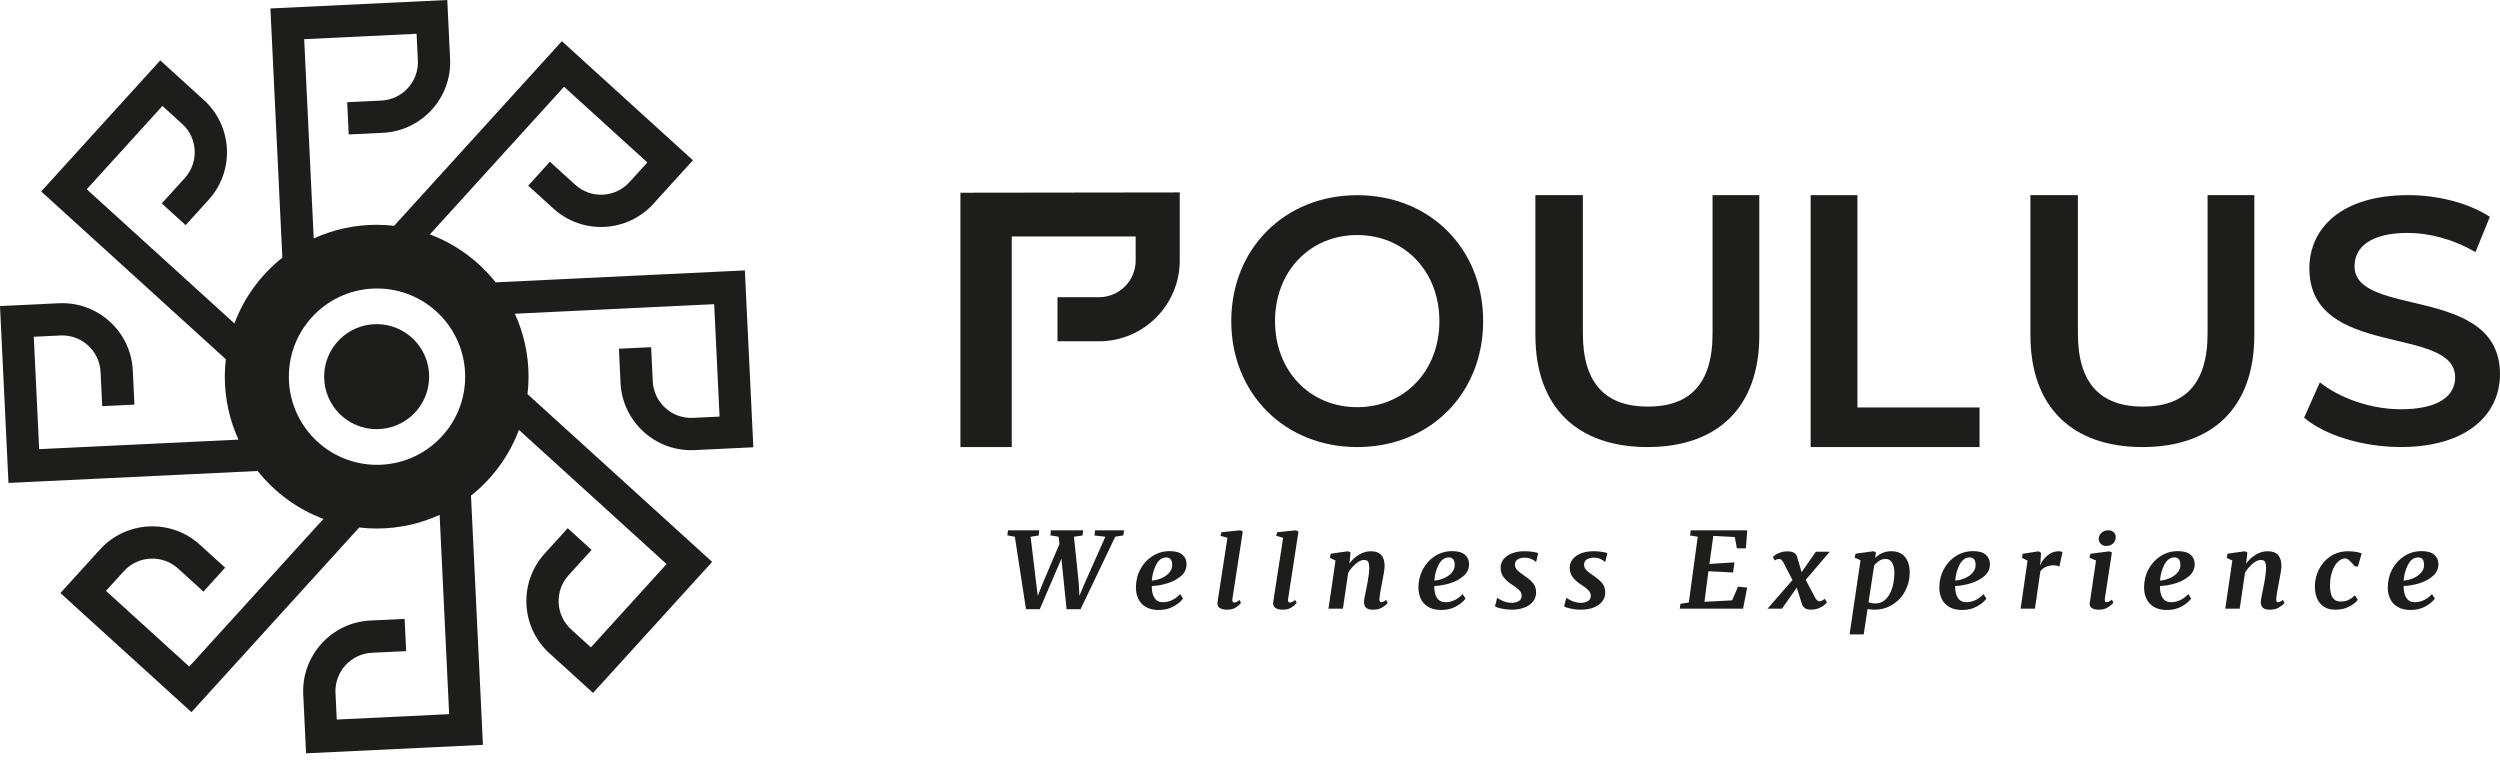 <svg xmlns="http://www.w3.org/2000/svg" width="207" height="63" viewBox="0 0 207 63" fill="none">
  <path d="M31.187 35.535C33.589 35.535 35.535 33.589 35.535 31.187C35.535 28.786 33.589 26.839 31.187 26.839C28.786 26.839 26.839 28.786 26.839 31.187C26.839 33.589 28.786 35.535 31.187 35.535Z" fill="#1D1D1B"/>
  <path d="M43.764 31.187C43.764 29.327 43.356 27.564 42.631 25.976L59.133 25.186L59.58 34.493L57.375 34.599C55.625 34.683 54.133 33.327 54.049 31.577L53.913 28.747L51.245 28.874L51.38 31.705C51.534 34.927 54.281 37.421 57.503 37.268L62.376 37.035L61.674 22.39L41.04 23.378C39.631 21.604 37.754 20.217 35.595 19.409L46.704 7.183L53.601 13.45L52.118 15.083C50.94 16.381 48.927 16.476 47.629 15.299L45.532 13.393L43.734 15.371L45.832 17.277C48.22 19.446 51.925 19.268 54.095 16.88L57.375 13.27L46.523 3.41L32.632 18.698C32.158 18.643 31.676 18.613 31.187 18.613C29.327 18.613 27.564 19.02 25.976 19.745L25.186 3.243L34.493 2.797L34.599 5.001C34.683 6.752 33.327 8.243 31.577 8.327L28.747 8.463L28.874 11.132L31.705 10.996C34.927 10.842 37.421 8.096 37.268 4.874L37.035 0L22.39 0.7L23.378 21.335C21.604 22.744 20.217 24.62 19.409 26.78L7.183 15.671L13.45 8.773L15.083 10.257C16.381 11.434 16.476 13.448 15.299 14.745L13.393 16.843L15.371 18.64L17.277 16.542C19.446 14.155 19.268 10.449 16.88 8.28L13.27 5L3.41 15.852L18.698 29.743C18.643 30.217 18.613 30.699 18.613 31.187C18.613 33.047 19.02 34.811 19.745 36.401L3.243 37.19L2.797 27.883L5.001 27.778C6.752 27.694 8.243 29.049 8.327 30.799L8.463 33.63L11.132 33.502L10.996 30.671C10.842 27.449 8.096 24.955 4.874 25.109L0 25.342L0.702 39.987L21.337 38.998C22.745 40.773 24.622 42.159 26.781 42.966L15.672 55.191L8.775 48.925L10.258 47.291C11.436 45.994 13.45 45.899 14.747 47.076L16.845 48.982L18.642 47.003L16.544 45.098C14.156 42.929 10.451 43.107 8.282 45.494L5.001 49.105L15.853 58.965L29.744 43.676C30.218 43.731 30.7 43.762 31.189 43.762C33.049 43.762 34.812 43.354 36.401 42.63L37.19 59.132L27.883 59.578L27.778 57.373C27.694 55.623 29.049 54.132 30.799 54.048L33.63 53.912L33.502 51.243L30.671 51.379C27.449 51.532 24.955 54.279 25.109 57.501L25.342 62.375L39.987 61.674L38.998 41.04C40.773 39.631 42.159 37.754 42.968 35.595L55.193 46.704L48.927 53.601L47.293 52.118C45.996 50.94 45.9 48.927 47.078 47.629L48.983 45.532L47.005 43.734L45.1 45.832C42.931 48.22 43.108 51.925 45.496 54.095L49.106 57.375L58.967 46.523L43.678 32.632C43.733 32.158 43.764 31.676 43.764 31.187ZM23.917 31.187C23.917 27.157 27.184 23.887 31.216 23.887C35.249 23.887 38.516 27.155 38.516 31.187C38.516 35.22 35.249 38.487 31.216 38.487C27.184 38.487 23.917 35.22 23.917 31.187Z" fill="#1D1D1B"/>
  <path d="M90.623 44.337L91.525 44.442L89.774 48.38L89.371 49.341L89.326 48.328L88.924 44.442L89.636 44.337L89.681 43.91H87.016L86.971 44.328L87.655 44.442L87.719 45.053L86.294 48.406L85.929 49.341L85.801 48.328L85.335 44.442L86.011 44.337L86.049 43.91H83.464L83.409 44.328L84.03 44.442L84.952 50.441H86.094L87.883 46.266L88.313 50.441H89.471L92.339 44.442L93.014 44.328L93.069 43.91H90.668L90.623 44.337Z" fill="#1D1D1B"/>
  <path d="M97.771 47.71C98.088 47.442 98.246 47.107 98.246 46.706C98.246 46.387 98.132 46.13 97.903 45.931C97.675 45.734 97.326 45.633 96.859 45.633C96.335 45.633 95.861 45.768 95.433 46.036C95.008 46.305 94.672 46.669 94.424 47.13C94.178 47.591 94.054 48.1 94.054 48.658C94.054 48.988 94.118 49.292 94.246 49.57C94.374 49.85 94.579 50.075 94.862 50.248C95.146 50.421 95.506 50.507 95.945 50.507C96.414 50.507 96.826 50.407 97.182 50.206C97.538 50.005 97.795 49.79 97.954 49.561L97.716 49.192C97.29 49.638 96.815 49.862 96.291 49.862C95.974 49.862 95.739 49.739 95.584 49.493C95.429 49.247 95.358 48.923 95.369 48.521C95.765 48.509 96.184 48.438 96.629 48.307C97.074 48.176 97.454 47.975 97.771 47.709V47.71ZM95.37 48.071C95.408 47.586 95.529 47.144 95.736 46.748C95.943 46.352 96.226 46.153 96.585 46.153C96.737 46.153 96.855 46.208 96.936 46.316C97.019 46.424 97.059 46.58 97.059 46.78C97.059 47.031 96.969 47.254 96.789 47.447C96.609 47.639 96.388 47.788 96.123 47.895C95.857 48.001 95.607 48.06 95.369 48.071H95.37Z" fill="#1D1D1B"/>
  <path d="M102.902 44.013L102.691 43.907L101.138 44.069L101.056 44.367L101.632 44.529L100.838 49.677C100.813 49.849 100.8 49.946 100.8 49.967C100.807 50.145 100.883 50.274 101.028 50.358C101.174 50.441 101.363 50.483 101.595 50.483C101.892 50.483 102.136 50.421 102.326 50.297C102.515 50.174 102.657 50.049 102.754 49.926L102.636 49.677C102.526 49.763 102.441 49.819 102.376 49.847C102.311 49.874 102.253 49.887 102.198 49.887C102.088 49.887 102.033 49.821 102.033 49.685C102.033 49.648 102.036 49.619 102.043 49.596L102.902 44.013Z" fill="#1D1D1B"/>
  <path d="M107.513 44.013L107.303 43.907L105.75 44.069L105.667 44.367L106.243 44.529L105.449 49.677C105.425 49.849 105.412 49.946 105.412 49.967C105.418 50.145 105.494 50.274 105.64 50.358C105.786 50.441 105.975 50.483 106.206 50.483C106.504 50.483 106.748 50.421 106.937 50.297C107.126 50.174 107.269 50.049 107.366 49.926L107.248 49.677C107.138 49.763 107.052 49.819 106.987 49.847C106.923 49.874 106.864 49.887 106.809 49.887C106.699 49.887 106.644 49.821 106.644 49.685C106.644 49.648 106.648 49.619 106.654 49.596L107.513 44.013Z" fill="#1D1D1B"/>
  <path d="M114.535 49.821C114.473 49.849 114.417 49.863 114.362 49.863C114.265 49.863 114.216 49.794 114.216 49.654V49.62C114.223 49.425 114.268 49.106 114.354 48.666C114.371 48.589 114.392 48.477 114.418 48.331C114.57 47.578 114.646 47.092 114.646 46.874C114.646 46.054 114.269 45.643 113.514 45.643C113.173 45.643 112.848 45.735 112.537 45.92C112.226 46.104 111.958 46.35 111.733 46.657L111.824 45.737L111.613 45.645L110.188 45.845L110.116 46.188L110.581 46.415L109.998 50.4H111.193L111.631 47.419C111.808 47.13 112.019 46.88 112.265 46.673C112.511 46.466 112.736 46.363 112.937 46.363C113.102 46.363 113.215 46.41 113.279 46.505C113.344 46.601 113.375 46.775 113.375 47.032C113.375 47.178 113.362 47.349 113.338 47.547C113.313 47.746 113.281 47.953 113.242 48.171C113.202 48.39 113.178 48.522 113.165 48.574L113.11 48.859C113 49.355 112.941 49.688 112.937 49.855C112.937 50.044 112.992 50.196 113.102 50.311C113.212 50.426 113.409 50.483 113.695 50.483C113.981 50.483 114.247 50.42 114.452 50.295C114.659 50.169 114.808 50.048 114.9 49.931L114.772 49.672C114.675 49.745 114.596 49.795 114.535 49.823V49.821Z" fill="#1D1D1B"/>
  <path d="M121.163 47.71C121.48 47.442 121.639 47.107 121.639 46.706C121.639 46.387 121.524 46.13 121.296 45.931C121.068 45.734 120.718 45.633 120.251 45.633C119.727 45.633 119.253 45.768 118.826 46.036C118.401 46.305 118.064 46.669 117.817 47.13C117.571 47.591 117.446 48.1 117.446 48.658C117.446 48.988 117.511 49.292 117.639 49.57C117.766 49.85 117.972 50.075 118.255 50.248C118.538 50.421 118.899 50.507 119.337 50.507C119.806 50.507 120.219 50.407 120.574 50.206C120.93 50.005 121.187 49.79 121.346 49.561L121.108 49.192C120.683 49.638 120.207 49.862 119.683 49.862C119.366 49.862 119.132 49.739 118.976 49.493C118.821 49.247 118.75 48.923 118.761 48.521C119.157 48.509 119.576 48.438 120.021 48.307C120.466 48.176 120.846 47.976 121.163 47.709V47.71ZM118.761 48.071C118.798 47.586 118.92 47.144 119.127 46.748C119.334 46.352 119.617 46.153 119.976 46.153C120.128 46.153 120.246 46.208 120.327 46.316C120.409 46.424 120.45 46.58 120.45 46.78C120.45 47.031 120.359 47.254 120.18 47.447C120 47.639 119.779 47.788 119.513 47.895C119.248 48.001 118.997 48.06 118.76 48.071H118.761Z" fill="#1D1D1B"/>
  <path d="M126.212 45.643C125.828 45.643 125.489 45.7 125.194 45.815C124.898 45.929 124.667 46.09 124.5 46.297C124.332 46.504 124.25 46.74 124.25 47.008C124.25 47.32 124.337 47.587 124.51 47.807C124.683 48.027 124.898 48.22 125.154 48.382C125.434 48.559 125.644 48.72 125.783 48.859C125.924 48.998 125.993 49.155 125.993 49.328C125.993 49.528 125.912 49.677 125.751 49.771C125.589 49.866 125.396 49.913 125.172 49.913C124.934 49.913 124.706 49.868 124.487 49.779C124.269 49.69 124.094 49.595 123.966 49.494L123.784 50.206C123.869 50.272 124.054 50.336 124.34 50.395C124.626 50.454 124.906 50.483 125.18 50.483C125.545 50.483 125.88 50.428 126.184 50.319C126.488 50.211 126.732 50.049 126.915 49.834C127.098 49.619 127.189 49.358 127.189 49.051C127.189 48.744 127.106 48.492 126.943 48.293C126.778 48.094 126.542 47.89 126.231 47.676C125.951 47.492 125.749 47.335 125.624 47.202C125.5 47.071 125.437 46.922 125.437 46.754C125.437 46.565 125.511 46.421 125.66 46.322C125.809 46.225 126.006 46.175 126.249 46.175C126.467 46.175 126.661 46.217 126.828 46.301C126.994 46.386 127.116 46.466 127.189 46.544L127.362 45.798C127.282 45.76 127.127 45.722 126.896 45.69C126.664 45.656 126.436 45.64 126.212 45.64V45.643Z" fill="#1D1D1B"/>
  <path d="M131.936 45.643C131.553 45.643 131.213 45.7 130.919 45.815C130.623 45.929 130.391 46.09 130.225 46.297C130.056 46.504 129.974 46.74 129.974 47.008C129.974 47.32 130.061 47.587 130.234 47.807C130.407 48.027 130.623 48.22 130.878 48.382C131.158 48.559 131.368 48.72 131.507 48.859C131.648 48.998 131.718 49.155 131.718 49.328C131.718 49.528 131.637 49.677 131.475 49.771C131.313 49.866 131.121 49.913 130.896 49.913C130.658 49.913 130.43 49.868 130.212 49.779C129.993 49.69 129.819 49.595 129.691 49.494L129.508 50.206C129.594 50.272 129.778 50.336 130.064 50.395C130.351 50.454 130.631 50.483 130.904 50.483C131.27 50.483 131.604 50.428 131.908 50.319C132.213 50.211 132.457 50.049 132.64 49.834C132.822 49.619 132.913 49.358 132.913 49.051C132.913 48.744 132.83 48.492 132.667 48.293C132.502 48.094 132.266 47.89 131.955 47.676C131.676 47.492 131.473 47.335 131.349 47.202C131.224 47.071 131.161 46.922 131.161 46.754C131.161 46.565 131.236 46.421 131.384 46.322C131.533 46.225 131.731 46.175 131.973 46.175C132.192 46.175 132.386 46.217 132.552 46.301C132.719 46.386 132.84 46.466 132.913 46.544L133.086 45.798C133.007 45.76 132.851 45.722 132.62 45.69C132.389 45.656 132.161 45.64 131.936 45.64V45.643Z" fill="#1D1D1B"/>
  <path d="M143.64 44.467L143.815 45.402H144.562L144.672 43.909H139.99L139.935 44.336L140.574 44.441L139.834 49.884L139.14 49.997L139.085 50.399H144.326L144.664 48.652L143.906 48.574L143.422 49.709L141.13 49.831L141.458 47.298L143.495 47.403L143.613 46.563L141.541 46.694L141.861 44.372L143.64 44.467Z" fill="#1D1D1B"/>
  <path d="M150.351 45.684L149.174 47.376L148.79 46.078C148.753 45.944 148.668 45.839 148.53 45.764C148.393 45.688 148.215 45.651 147.996 45.651C147.789 45.651 147.6 45.68 147.43 45.739C147.26 45.797 147.12 45.865 147.01 45.939C146.9 46.015 146.827 46.075 146.791 46.119L146.946 46.411C147.056 46.327 147.187 46.285 147.34 46.285C147.406 46.285 147.466 46.313 147.517 46.369C147.569 46.426 147.623 46.5 147.678 46.596L148.417 48.027L146.353 50.397H147.548L148.771 48.655L149.209 50.044C149.264 50.184 149.348 50.292 149.465 50.366C149.58 50.442 149.738 50.48 149.94 50.48C150.178 50.48 150.392 50.441 150.584 50.363C150.777 50.285 150.93 50.198 151.045 50.104C151.16 50.009 151.236 49.934 151.273 49.878L151.091 49.585C150.914 49.719 150.762 49.786 150.634 49.786C150.562 49.786 150.487 49.742 150.411 49.656C150.335 49.571 150.275 49.477 150.233 49.376L149.512 48.011L151.503 45.684H150.353H150.351Z" fill="#1D1D1B"/>
  <path d="M156.579 45.643C156.31 45.643 156.064 45.695 155.84 45.798C155.615 45.902 155.422 46.035 155.264 46.196L155.328 45.735L155.118 45.643L153.64 45.844L153.567 46.178L154.051 46.387L153.146 52.526H154.314L154.635 50.424C154.835 50.463 155.015 50.483 155.173 50.483C155.757 50.483 156.273 50.339 156.721 50.051C157.169 49.763 157.514 49.384 157.758 48.915C158.001 48.446 158.124 47.946 158.124 47.416C158.124 46.858 157.992 46.423 157.73 46.109C157.468 45.797 157.085 45.64 156.58 45.64L156.579 45.643ZM156.684 48.648C156.571 49.033 156.398 49.349 156.163 49.595C155.929 49.84 155.637 49.964 155.291 49.964C155.047 49.964 154.856 49.929 154.715 49.863L155.181 46.814C155.303 46.664 155.443 46.536 155.602 46.432C155.76 46.329 155.933 46.277 156.123 46.277C156.36 46.277 156.542 46.384 156.666 46.596C156.791 46.808 156.854 47.087 156.854 47.434C156.854 47.858 156.797 48.263 156.686 48.648H156.684Z" fill="#1D1D1B"/>
  <path d="M164.293 47.71C164.61 47.442 164.767 47.107 164.767 46.706C164.767 46.387 164.652 46.13 164.424 45.931C164.196 45.734 163.846 45.633 163.379 45.633C162.855 45.633 162.381 45.768 161.954 46.036C161.528 46.305 161.192 46.669 160.944 47.13C160.699 47.591 160.574 48.1 160.574 48.658C160.574 48.988 160.639 49.292 160.767 49.57C160.894 49.85 161.1 50.075 161.383 50.248C161.666 50.421 162.027 50.507 162.465 50.507C162.934 50.507 163.346 50.407 163.702 50.206C164.058 50.005 164.315 49.79 164.474 49.561L164.236 49.192C163.811 49.638 163.335 49.862 162.811 49.862C162.494 49.862 162.258 49.739 162.104 49.493C161.949 49.247 161.878 48.923 161.889 48.521C162.285 48.509 162.704 48.438 163.149 48.307C163.594 48.176 163.974 47.976 164.291 47.709L164.293 47.71ZM161.892 48.071C161.93 47.586 162.051 47.144 162.258 46.748C162.465 46.352 162.748 46.153 163.107 46.153C163.259 46.153 163.377 46.208 163.458 46.316C163.541 46.424 163.581 46.58 163.581 46.78C163.581 47.031 163.49 47.254 163.311 47.447C163.131 47.639 162.91 47.788 162.644 47.895C162.379 48.001 162.128 48.06 161.891 48.071H161.892Z" fill="#1D1D1B"/>
  <path d="M169.511 46.007C169.228 46.25 169.029 46.531 168.912 46.848L168.95 46.529L168.995 45.768L168.785 45.65L167.479 45.85L167.416 46.185L167.882 46.419L167.306 50.397H168.493L168.941 47.307C169.051 47.146 169.207 47.021 169.407 46.935C169.608 46.85 169.818 46.806 170.038 46.806C170.153 46.806 170.253 46.819 170.334 46.843C170.417 46.869 170.475 46.895 170.512 46.923L170.777 45.718C170.692 45.667 170.588 45.642 170.467 45.642C170.114 45.642 169.795 45.763 169.512 46.005L169.511 46.007Z" fill="#1D1D1B"/>
  <path d="M174.569 43.909C174.337 43.909 174.147 43.979 173.998 44.118C173.849 44.257 173.775 44.43 173.775 44.637C173.775 44.787 173.834 44.92 173.953 45.035C174.071 45.15 174.213 45.206 174.378 45.206C174.633 45.206 174.831 45.135 174.972 44.993C175.111 44.85 175.182 44.673 175.182 44.461C175.182 44.31 175.127 44.181 175.017 44.071C174.907 43.962 174.758 43.907 174.569 43.907V43.909Z" fill="#1D1D1B"/>
  <path d="M174.611 49.813C174.545 49.847 174.483 49.863 174.428 49.863C174.325 49.863 174.273 49.797 174.273 49.663C174.273 49.624 174.276 49.59 174.282 49.562L174.866 45.743L174.648 45.651L173.077 45.852L173.014 46.178L173.553 46.413L173.407 47.385C173.194 48.781 173.069 49.624 173.034 49.915L173.024 49.999C173.024 50.15 173.09 50.269 173.225 50.355C173.359 50.441 173.545 50.484 173.781 50.484C174.074 50.484 174.321 50.42 174.525 50.292C174.729 50.164 174.883 50.035 174.986 49.907L174.868 49.648C174.765 49.726 174.679 49.782 174.612 49.816L174.611 49.813Z" fill="#1D1D1B"/>
  <path d="M181.248 47.71C181.565 47.442 181.721 47.107 181.721 46.706C181.721 46.387 181.607 46.13 181.379 45.931C181.15 45.734 180.801 45.633 180.334 45.633C179.81 45.633 179.336 45.768 178.909 46.036C178.483 46.305 178.147 46.669 177.899 47.13C177.653 47.591 177.529 48.1 177.529 48.658C177.529 48.988 177.592 49.292 177.721 49.57C177.849 49.85 178.055 50.075 178.338 50.248C178.621 50.421 178.981 50.507 179.42 50.507C179.889 50.507 180.301 50.407 180.657 50.206C181.013 50.005 181.27 49.79 181.429 49.561L181.191 49.192C180.766 49.638 180.29 49.862 179.766 49.862C179.449 49.862 179.214 49.739 179.059 49.493C178.904 49.247 178.833 48.923 178.844 48.521C179.24 48.509 179.659 48.438 180.104 48.307C180.549 48.176 180.929 47.976 181.246 47.709L181.248 47.71ZM178.847 48.071C178.884 47.586 179.006 47.144 179.213 46.748C179.42 46.352 179.703 46.153 180.062 46.153C180.214 46.153 180.332 46.208 180.413 46.316C180.495 46.424 180.536 46.58 180.536 46.78C180.536 47.031 180.445 47.254 180.266 47.447C180.086 47.639 179.865 47.788 179.599 47.895C179.334 48.001 179.083 48.06 178.846 48.071H178.847Z" fill="#1D1D1B"/>
  <path d="M188.79 49.821C188.729 49.849 188.672 49.863 188.617 49.863C188.52 49.863 188.471 49.794 188.471 49.654V49.62C188.478 49.425 188.523 49.106 188.609 48.666C188.627 48.589 188.648 48.477 188.674 48.331C188.826 47.578 188.902 47.092 188.902 46.874C188.902 46.054 188.525 45.643 187.769 45.643C187.428 45.643 187.103 45.735 186.792 45.92C186.482 46.104 186.213 46.35 185.988 46.657L186.079 45.737L185.869 45.645L184.444 45.845L184.371 46.188L184.837 46.415L184.253 50.4H185.448L185.887 47.419C186.063 47.13 186.275 46.88 186.521 46.673C186.766 46.466 186.991 46.363 187.192 46.363C187.357 46.363 187.47 46.41 187.535 46.505C187.6 46.601 187.63 46.775 187.63 47.032C187.63 47.178 187.617 47.349 187.593 47.547C187.569 47.746 187.536 47.953 187.498 48.171C187.459 48.39 187.433 48.522 187.42 48.574L187.365 48.859C187.255 49.355 187.197 49.688 187.192 49.855C187.192 50.044 187.247 50.196 187.357 50.311C187.467 50.426 187.664 50.483 187.951 50.483C188.237 50.483 188.502 50.42 188.709 50.295C188.916 50.169 189.065 50.048 189.157 49.931L189.029 49.672C188.932 49.745 188.853 49.795 188.792 49.823L188.79 49.821Z" fill="#1D1D1B"/>
  <path d="M194.459 45.643C193.869 45.643 193.364 45.787 192.944 46.075C192.523 46.363 192.208 46.728 191.994 47.172C191.781 47.615 191.674 48.073 191.674 48.542C191.674 49.161 191.823 49.64 192.122 49.978C192.42 50.316 192.831 50.484 193.355 50.484C193.799 50.484 194.184 50.399 194.51 50.229C194.835 50.059 195.074 49.87 195.226 49.664L194.988 49.295C194.818 49.457 194.642 49.583 194.463 49.672C194.283 49.761 194.065 49.807 193.809 49.807C193.512 49.807 193.288 49.7 193.143 49.485C192.997 49.27 192.924 48.931 192.924 48.467C192.924 48.044 192.984 47.66 193.102 47.32C193.22 46.981 193.376 46.715 193.568 46.525C193.761 46.335 193.968 46.24 194.194 46.24C194.291 46.24 194.406 46.3 194.537 46.419C194.668 46.539 194.818 46.698 194.988 46.893L195.234 46.91L195.545 45.821C195.417 45.766 195.25 45.722 195.047 45.692C194.843 45.661 194.647 45.646 194.458 45.646L194.459 45.643Z" fill="#1D1D1B"/>
  <path d="M199.946 49.863C199.629 49.863 199.394 49.74 199.239 49.494C199.084 49.248 199.013 48.925 199.024 48.522C199.42 48.511 199.839 48.44 200.284 48.309C200.729 48.178 201.109 47.977 201.426 47.71C201.743 47.442 201.9 47.107 201.9 46.706C201.9 46.387 201.785 46.13 201.557 45.931C201.329 45.734 200.98 45.633 200.512 45.633C199.988 45.633 199.514 45.768 199.087 46.036C198.662 46.305 198.325 46.669 198.078 47.13C197.832 47.591 197.707 48.1 197.707 48.658C197.707 48.988 197.77 49.292 197.9 49.57C198.028 49.85 198.233 50.075 198.516 50.248C198.799 50.421 199.16 50.507 199.598 50.507C200.067 50.507 200.48 50.407 200.836 50.206C201.192 50.005 201.449 49.79 201.607 49.561L201.369 49.192C200.944 49.638 200.468 49.862 199.944 49.862L199.946 49.863ZM199.39 46.748C199.597 46.352 199.88 46.153 200.239 46.153C200.391 46.153 200.509 46.208 200.59 46.316C200.672 46.424 200.713 46.58 200.713 46.78C200.713 47.031 200.622 47.254 200.443 47.447C200.263 47.639 200.041 47.788 199.776 47.895C199.511 48.001 199.26 48.06 199.022 48.071C199.06 47.586 199.181 47.144 199.388 46.748H199.39Z" fill="#1D1D1B"/>
  <path d="M101.949 26.589C101.949 20.593 106.374 16.161 112.377 16.161C118.38 16.161 122.805 20.564 122.805 26.589C122.805 32.614 118.38 37.017 112.377 37.017C106.374 37.017 101.949 32.585 101.949 26.589ZM119.182 26.589C119.182 22.447 116.277 19.462 112.377 19.462C108.477 19.462 105.572 22.447 105.572 26.589C105.572 30.732 108.477 33.714 112.377 33.714C116.277 33.714 119.182 30.73 119.182 26.589Z" fill="#1D1D1B"/>
  <path d="M127.13 27.763V16.159H131.062V27.616C131.062 31.846 133.028 33.667 136.446 33.667C139.863 33.667 141.8 31.846 141.8 27.616V16.159H145.67V27.763C145.67 33.756 142.193 37.017 136.416 37.017C130.64 37.017 127.132 33.756 127.132 27.763H127.13Z" fill="#1D1D1B"/>
  <path d="M168.118 27.763V16.159H172.05V27.616C172.05 31.846 174.016 33.667 177.433 33.667C180.851 33.667 182.787 31.846 182.787 27.616V16.159H186.658V27.763C186.658 33.756 183.18 37.017 177.404 37.017C171.628 37.017 168.12 33.756 168.12 27.763H168.118Z" fill="#1D1D1B"/>
  <path d="M149.921 16.159H153.795V33.738H163.905V37.015H149.921V16.159Z" fill="#1D1D1B"/>
  <path d="M190.78 34.583L192.085 31.656C193.71 32.96 196.292 33.887 198.788 33.887C201.95 33.887 203.286 32.758 203.286 31.25C203.286 26.877 191.215 29.744 191.215 22.212C191.215 18.938 193.827 16.157 199.398 16.157C201.835 16.157 204.389 16.795 206.159 17.953L204.968 20.879C203.141 19.806 201.138 19.286 199.367 19.286C196.232 19.286 194.956 20.502 194.956 22.037C194.956 26.353 207 23.543 207 30.988C207 34.233 204.359 37.014 198.788 37.014C195.624 37.014 192.462 36.029 190.778 34.581L190.78 34.583Z" fill="#1D1D1B"/>
  <path d="M79.523 15.957V37.015H83.774V19.582H94.034V21.571C94.034 23.245 92.672 24.607 90.998 24.607H87.559V28.258H90.998C94.684 28.258 97.683 25.259 97.683 21.573V15.933L79.522 15.957H79.523Z" fill="#1D1D1B"/>
</svg>